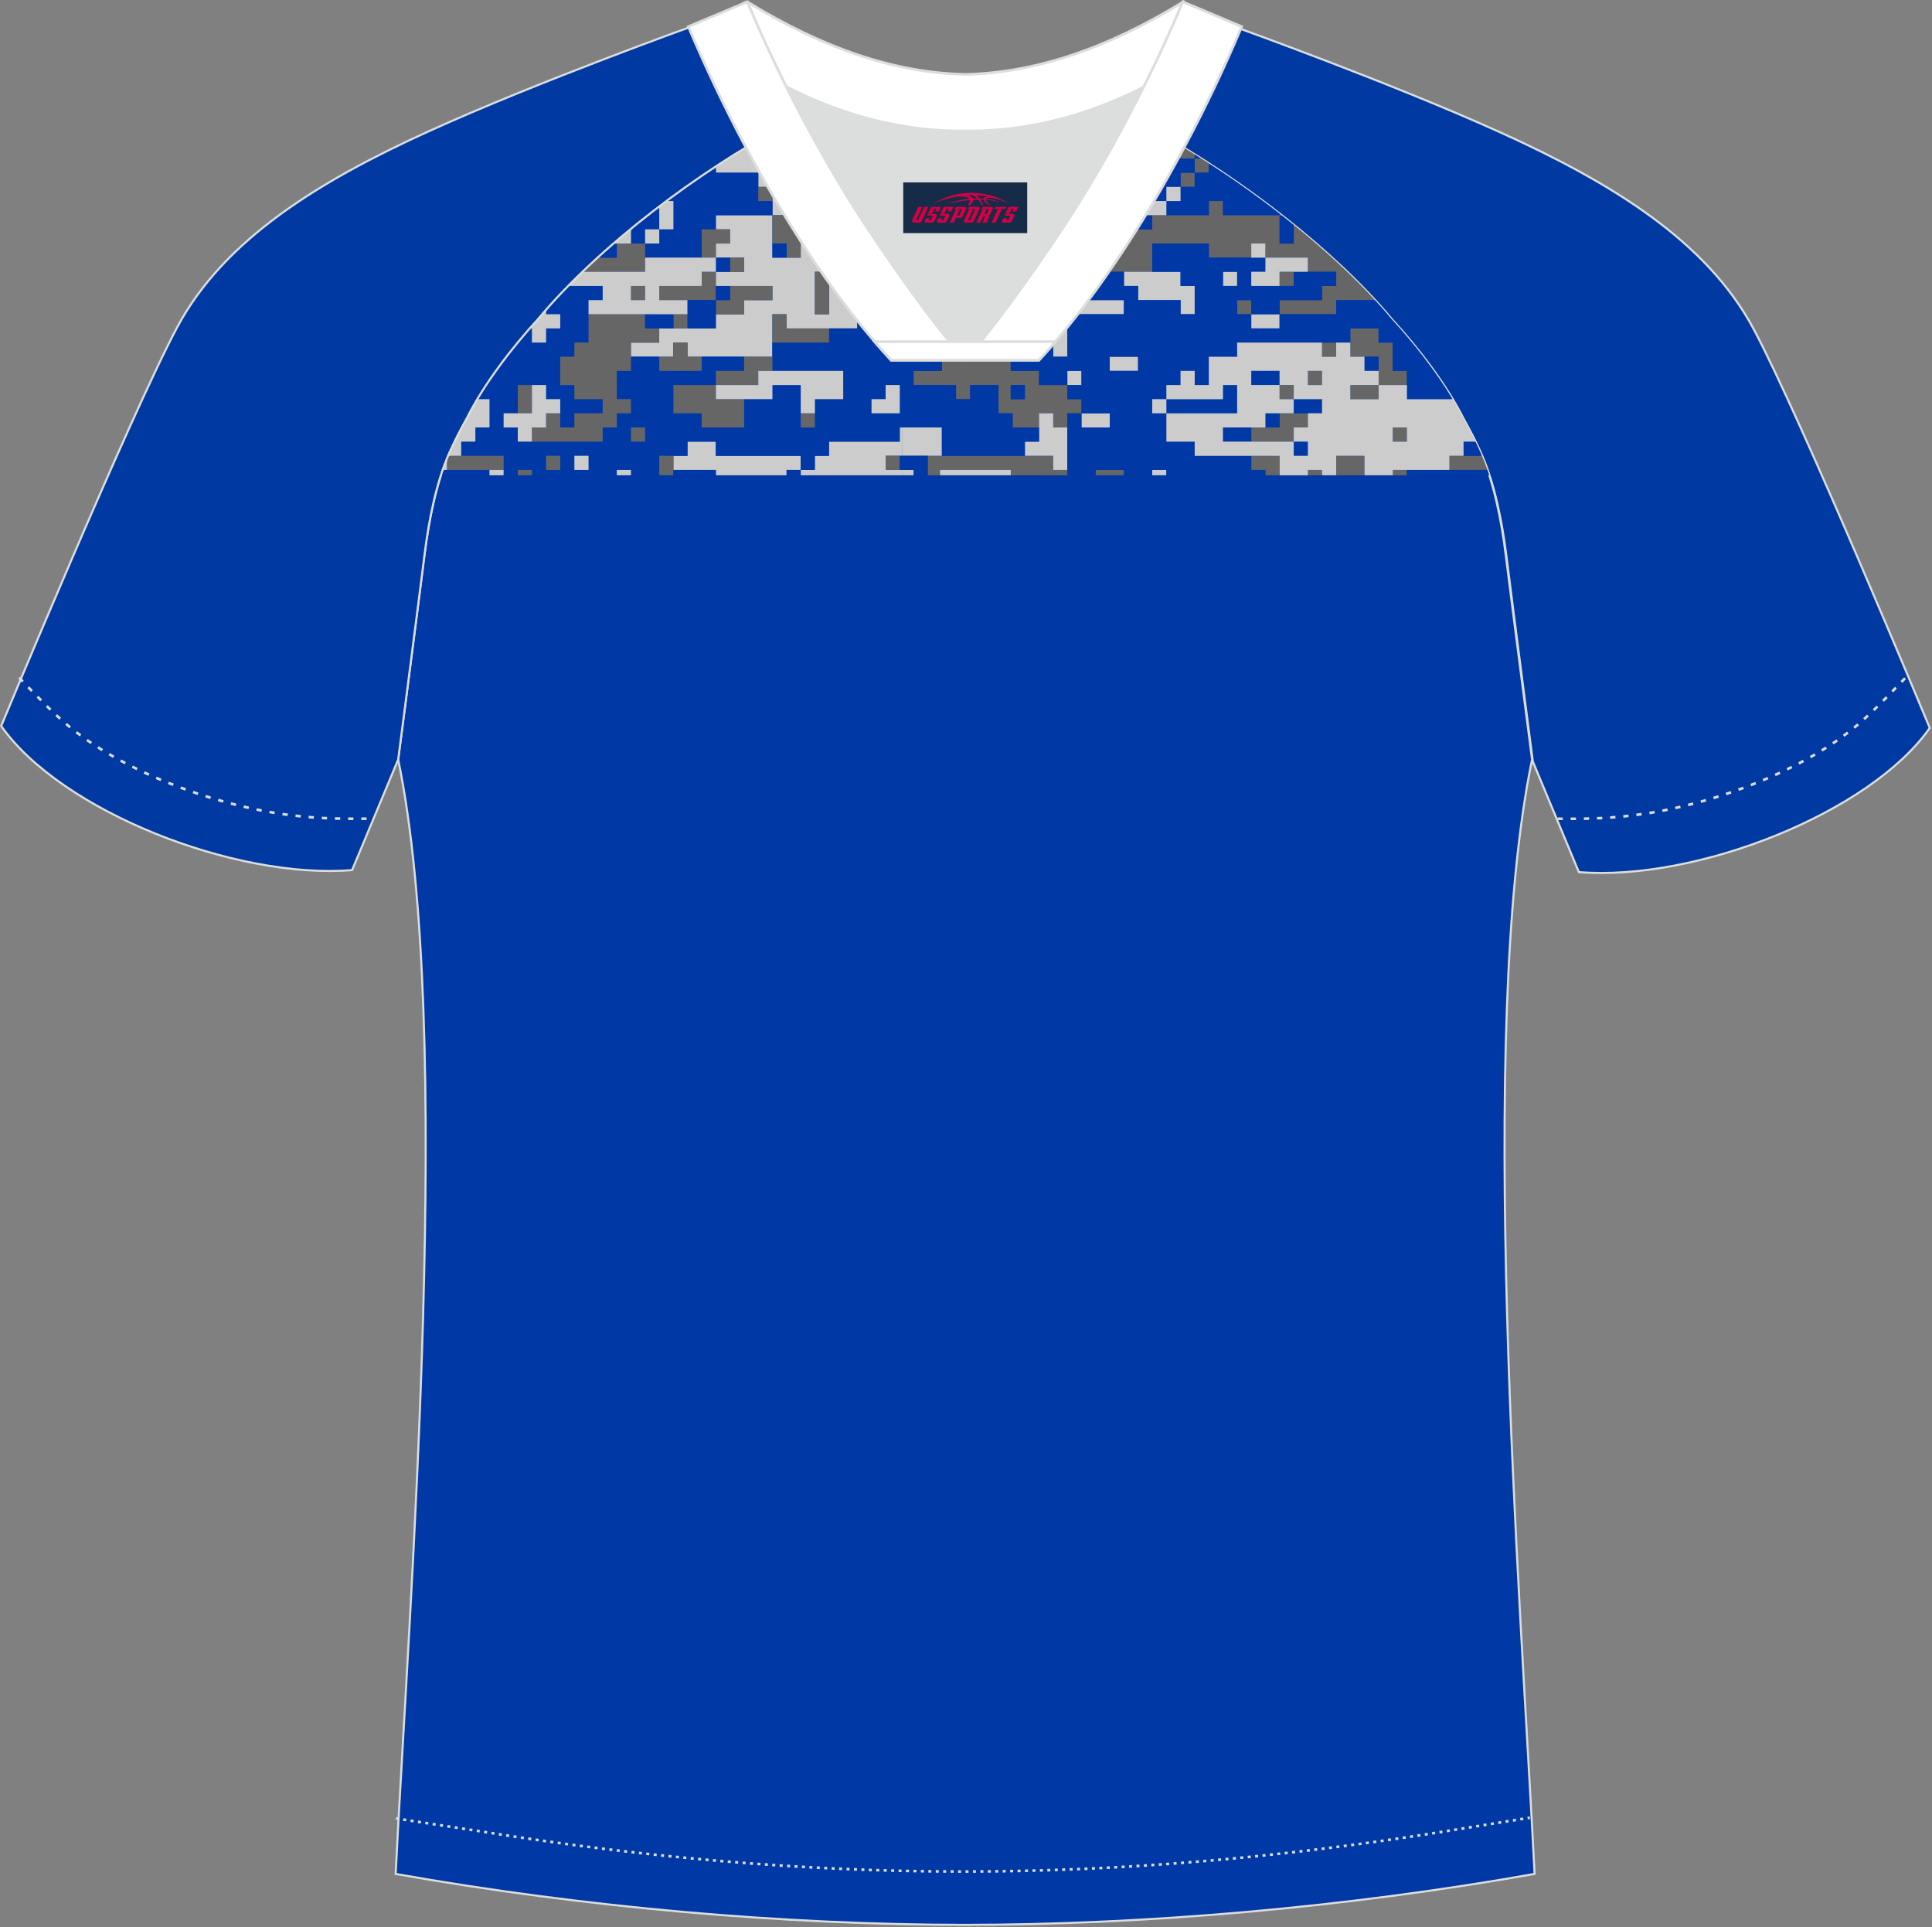 <?xml version="1.0" encoding="utf-8"?>
<!-- Generator: Adobe Illustrator 22.0.0, SVG Export Plug-In . SVG Version: 6.00 Build 0)  -->
<svg xmlns="http://www.w3.org/2000/svg" xmlns:xlink="http://www.w3.org/1999/xlink" version="1.1" id="图层_1" x="0px" y="0px" width="374px" height="373px" viewBox="0 0 374 373" enable-background="new 0 0 374 373" xml:space="preserve">
<rect x="0" y="0" width="374" height="373" fill="#808080" stroke="none"/>
<g>
	<path fill="#0039A1" stroke="#DCDDDD" stroke-width="0.4" stroke-miterlimit="22.926" d="M222.08,24.75   c7.08-5.95,12.46-12.55,16.99-19.55c0,0,30.63,10.99,51.78,20.61c21.15,9.61,39.54,20.88,48.61,37.85   c9.08,16.97,34.11,77.23,34.11,77.23c-11.56,16.47-45.25,29.73-67.93,27.9l-8.91-21.4c0,0-3.8-29.24-5.12-39.81   c-0.85-6.78-2.31-14.06-4.84-19.68c-1.01-2.25-2.15-4.48-3.4-6.7c-3.26-6.52-8.77-13.67-13.7-19.02   C257.8,47.92,238.45,33.49,222.08,24.75z"/>
	<path fill="#0039A6" stroke="#DCDDDD" stroke-width="0.4" stroke-miterlimit="22.926" d="M291.47,107.31   c1.27,10.18,4.85,37.71,5.11,39.69c-10.86,52.55-2.19,162.18,0.49,215.68c-36.81,6.53-75.42,9.83-110.24,9.86   c-34.82-0.03-73.43-3.33-110.24-9.86c2.68-53.5,11.35-163.13,0.49-215.68c0.26-1.98,3.83-29.51,5.1-39.69   c0.85-6.78,2.31-14.06,4.84-19.68c1.01-2.25,2.15-4.48,3.4-6.7c3.26-6.52,8.77-13.67,13.69-19.02   c11.2-13.44,29.03-27.03,44.74-35.86c0.96-0.54-1.02-15.4-0.07-15.91c3.94,3.32,25.19,3.25,30.33,6.12l-2.65,0.68   c6.1,2.82,12.98,4.24,19.71,4.25c6.74-0.02-2.73-1.43,3.36-4.26l5.7-2.51c5.14-2.86,16.2-2.27,20.14-5.59   c0.73,0.39-1.96,16.43-1.22,16.84c15.87,8.82,34.04,22.6,45.4,36.23c4.92,5.36,10.44,12.5,13.7,19.02c1.25,2.22,2.39,4.46,3.4,6.7   C289.16,93.25,290.62,100.53,291.47,107.31z"/>
	<g>
		<path fill="#666666" d="M197.72,19.74h0.68v-2.19C197.05,18.44,197.25,19.17,197.72,19.74z"/>
		<path fill="#666666" d="M198.4,22.47h8.22v-2.74h-2.74h-5.48v0.67c0.32,0.3,0.49,0.51,0,0.64V22.47z"/>
		<path fill="#666666" d="M223.05,44.39h-8.22v2.74h-2.74v2.74h2.74v2.74h2.74h5.48v-5.48h10.96v2.74h8.22v-2.74h2.74v2.74h8.22    v2.74h5.48v2.74h-2.74v2.74h-8.22v2.74h10.96v-2.74h7.52c-4.6-4.98-9.99-9.92-15.74-14.57v3.62h-2.74v-5.49h-10.96v-2.74h-2.74    v2.74h-8.22h-2.74L223.05,44.39L223.05,44.39z M247.7,41.34l0.4,0.31h-0.4V41.34z"/>
		<polygon fill="#666666" points="195.66,27.95 198.4,27.95 198.4,33.43 201.14,33.43 201.14,33.09 201.14,25.21 195.66,25.21   "/>
		<path fill="#666666" d="M264.14,91.98v-3.77h-5.48v3.77H264.14L264.14,91.98z M255.92,91.98v-1.03h-2.74v1.03H255.92z"/>
		<polygon fill="#666666" points="236.74,33.42 236.74,33.43 236.76,33.43   "/>
		<rect x="228.53" y="33.43" fill="#666666" width="2.74" height="2.74"/>
		<path fill="#666666" d="M228.1,27.95h-2.31v2.74h5.48v-0.82C230.21,29.22,229.15,28.58,228.1,27.95z"/>
		<path fill="#666666" d="M232.57,30.69h-1.3v2.74h2.74v-1.82C233.53,31.3,233.05,31,232.57,30.69z"/>
		<rect x="247.7" y="52.6" fill="#666666" width="2.74" height="2.74"/>
		<polygon fill="#666666" points="242.22,58.08 239.49,58.08 239.49,60.82 242.22,60.82 242.22,60.65   "/>
		<polygon fill="#666666" points="195.66,52.6 206.62,52.6 206.62,49.86 201.14,49.86 195.66,49.86   "/>
		<rect x="212.1" y="90.95" fill="#666666" width="5.48" height="1.03"/>
		<polygon fill="#666666" points="272.35,85.47 272.35,82.73 269.61,82.73 269.61,85.47 269.78,85.47   "/>
		<path fill="#666666" d="M185.07,30.69h2.37v-2.74h2.74v-2.74h2.74v-2.74h-5.48v-2.09c-1.01-0.18-2.01-0.4-3.01-0.65h-9.8v5.48    h10.43L185.07,30.69L185.07,30.69z"/>
		<polygon fill="#666666" points="264.14,69.04 266.87,69.04 266.87,71.78 266.87,74.52 272.35,74.52 272.35,71.78 269.61,71.78     269.61,66.3 266.87,66.3 266.87,63.56 261.4,63.56 261.4,66.3 261.4,69.04   "/>
		<polygon fill="#666666" points="255.92,74.34 255.92,71.78 253.18,71.78 253.18,74.52 255.92,74.52   "/>
		<rect x="255.92" y="66.3" fill="#666666" width="2.74" height="2.74"/>
		<polygon fill="#666666" points="247.7,74.52 247.7,77.25 247.87,77.25 250.44,77.25 250.44,74.52   "/>
		<path fill="#666666" d="M176.86,16.83v-1.42c-0.66-0.18-1.41-0.35-2.21-0.51V17h1.95l-0.14-0.06L176.86,16.83L176.86,16.83    L176.86,16.83z"/>
		<polygon fill="#666666" points="250.44,82.73 253.18,82.73 253.18,79.99 250.44,79.99 247.7,79.99 247.7,82.73 244.96,82.73     242.22,82.73 242.22,85.47 250.44,85.47   "/>
		<rect x="269.61" y="90.95" fill="#666666" width="2.74" height="1.03"/>
		<path fill="#666666" d="M176.86,49.86h2.74v2.74h2.74v2.74h5.48v2.74h-5.48v2.74h2.74v5.48h2.74v2.74h-5.48v2.74h-5.48v2.74h8.22    v2.74h2.74v-2.74h5.48V80h2.74v2.74h5.11V80h2.74v2.74h2.74V80h2.74v-2.75h-2.74v-2.74h-5.48v-2.74h-5.48v-5.48h-2.74v2.74h-2.74    v-5.48h8.22v-2.74h-2.74v-2.74h2.74v-2.74h-8.22v-2.74h-2.74v-2.74h-5.48v-2.74h13.69v-5.46h2.74v-2.74h-8.22v-2.74h5.48v-2.74    H184.7v2.74h-5.48v-2.74h-2.74h-1.85v13.69h2.21L176.86,49.86L176.86,49.86L176.86,49.86z M195.66,74.52h2.74v2.74h-2.74V74.52z"/>
		<polygon fill="#666666" points="181.97,91.98 181.97,90.95 195.66,90.95 195.66,91.98 206.62,91.98 206.62,90.95 203.88,90.95     203.88,88.21 198.4,88.21 193.29,88.21 190.18,88.21 182.33,88.21 179.59,88.21 179.59,91.98   "/>
		<rect x="261.4" y="74.52" fill="#666666" width="5.48" height="2.74"/>
		<path fill="#666666" d="M280.57,90.95h7.37c-0.33-0.94-0.68-1.86-1.06-2.74h-3.58h-2.74L280.57,90.95L280.57,90.95z"/>
		<polygon fill="#666666" points="182.33,60.82 176.86,60.82 176.86,55.34 179.59,55.34 179.59,52.6 174.64,52.6 174.64,52.6     174.18,52.6 174.18,55.34 168.71,55.34 168.71,58.08 165.96,58.08 165.96,60.82 171.44,60.82 171.44,63.56 174.69,63.56     174.69,63.56 182.33,63.56   "/>
		<polygon fill="#666666" points="247.7,91.98 247.7,88.21 242.22,88.21 242.22,90.95 244.96,90.95 244.96,91.98   "/>
		<rect x="181.97" y="90.95" fill="#CCCCCC" width="13.7" height="1.03"/>
		<rect x="223.05" y="90.95" fill="#CCCCCC" width="2.74" height="1.03"/>
		<polygon fill="#CCCCCC" points="203.88,82.73 203.88,79.99 201.14,79.99 201.14,82.73 201.14,85.47 198.4,85.47 198.4,88.21     203.88,88.21 203.88,90.95 206.62,90.95 206.62,82.73   "/>
		<polygon fill="#0039A6" points="250.44,88.21 253.18,88.21 253.18,85.47 250.44,85.47 250.44,85.64   "/>
		<polygon fill="#0039A6" points="201.14,85.47 201.14,82.73 196.03,82.73 190.55,82.73 190.55,85.47 193.29,85.47 193.29,88.21     198.4,88.21 198.4,85.47   "/>
		<rect x="236.74" y="82.73" fill="#0039A6" width="5.48" height="2.74"/>
		<rect x="244.96" y="79.99" fill="#0039A6" width="2.74" height="2.74"/>
		<polygon fill="#CCCCCC" points="214.83,82.73 214.83,79.99 214.66,79.99 209.36,79.99 209.36,82.73   "/>
		<polygon fill="#0039A6" points="255.92,79.99 255.92,77.25 250.44,77.25 250.44,79.99 253.18,79.99   "/>
		<rect x="195.66" y="74.52" fill="#0039A6" width="2.74" height="2.74"/>
		<polygon fill="#0039A6" points="247.7,71.78 242.22,71.78 242.22,74.52 247.7,74.52 247.7,74.34   "/>
		<polygon fill="#CCCCCC" points="209.36,71.78 206.62,71.78 206.62,71.95 206.62,74.52 209.36,74.52   "/>
		<rect x="264.14" y="69.04" fill="#0039A6" width="2.74" height="2.74"/>
		<polygon fill="#CCCCCC" points="214.83,71.78 220.31,71.78 220.31,71.61 220.31,69.04 214.83,69.04   "/>
		<polygon fill="#CCCCCC" points="203.88,69.04 206.62,69.04 206.62,60.82 217.57,60.82 217.57,58.08 198.4,58.08 195.66,58.08     195.66,60.82 198.4,60.82 198.4,63.56 203.88,63.56   "/>
		<polygon fill="#CCCCCC" points="242.22,60.99 242.22,63.56 247.7,63.56 247.7,60.82 242.22,60.82   "/>
		<polygon fill="#CCCCCC" points="217.57,55.34 220.31,55.34 220.31,58.08 228.53,58.08 228.53,60.82 231.27,60.82 231.27,55.34     228.53,55.34 228.53,52.6 223.05,52.6 217.57,52.6   "/>
		<polygon fill="#CCCCCC" points="239.49,52.6 236.74,52.6 236.74,55.34 236.92,55.34 239.49,55.34   "/>
		<polygon fill="#0039A6" points="223.05,41.65 209.36,41.65 209.36,44.39 214.83,44.39 223.05,44.39   "/>
		<polygon fill="#0039A6" points="203.88,36.17 195.66,36.17 190.18,36.17 190.18,38.91 198.4,38.91 203.88,38.91   "/>
		<path fill="#0039A6" d="M214.83,11.94v2.32h-9.3c-0.1,0.05-0.21,0.11-0.31,0.16l-4.08,1.8v0.77h2.74v2.74h2.74v2.74h10.96v-2.74    h5.48v5.48h-13.69v2.74h13.69v2.74H212.1v2.74h10.96v2.74h-8.22v2.74h10.96v-2.74h2.74v-2.74h2.74v-2.74h-5.48v-2.74h2.31    c-1.33-0.79-2.65-1.55-3.96-2.28c-0.74-0.41,1.95-16.45,1.22-16.84C223.24,10.62,219.05,11.27,214.83,11.94L214.83,11.94z     M231.27,29.88c0.43,0.27,0.87,0.54,1.3,0.82h-1.3V29.88L231.27,29.88z M234.01,31.61c0.91,0.59,1.83,1.19,2.74,1.8v0.01h0.02    c3.68,2.47,7.36,5.13,10.94,7.91v0.31h-10.96V38.9h-2.74v2.74h-8.22V38.9h2.74v-2.74h2.74v-2.74h2.74L234.01,31.61L234.01,31.61z"/>
		<path fill="#0039A6" d="M248.1,41.65h-0.4v5.48h2.74v-3.62C249.67,42.88,248.88,42.26,248.1,41.65z"/>
		<polygon fill="#0039A6" points="239.49,74.52 236.74,74.52 236.74,77.25 225.79,77.25 225.79,79.99 239.49,79.99   "/>
		<path fill="#0039A6" d="M266.18,58.08c1.17,1.27,2.3,2.55,3.36,3.83c4.01,4.36,8.41,9.92,11.67,15.35h-8.86v-2.74v-2.74h-2.74    V66.3h-2.74v-2.74h-5.48v2.74h-2.74h-2.74h-16.43v2.74H234v5.48h-2.74v-2.74h-2.74v2.74h-2.74v2.74h-2.74V80h2.74v5.48h5.48v2.74    h10.96v2.73h2.74v1.03h-19.17v-1.03h-2.74v1.03h-5.48v-1.03h-5.48v1.03h-5.48v-1.03v-8.22v-2.74h2.74v2.74h5.48v-2.74h-0.17h-5.31    v-2.74h-2.74v-2.74h2.74v-2.74h-2.74v0.18v2.57h-5.48v-2.74h-5.48V66.3h-2.74v2.74h-2.74v-5.48h8.22h5.48v5.48h2.74v-8.22h10.96    v-2.74H198.4v-2.74h-8.22V52.6h5.48h10.96v-2.74h-5.48v-2.74h10.96v2.74h2.74v2.74h2.74v2.74h2.74v2.74h8.22v2.74h2.74v-5.48    h-2.74V52.6h-5.48v-5.48H234v2.74h8.22h2.74v2.74h-2.74v2.74h5.48h2.74V52.6h2.74h5.48v2.74h-2.74v2.74h-8.22v2.74h-5.48v-0.17    v-2.57h-2.74v2.74h2.74v0.17v2.57h5.48v-2.74h10.96v-2.74L266.18,58.08L266.18,58.08L266.18,58.08z M285.62,85.47    c0.35,0.72,0.69,1.44,1.01,2.16c0.09,0.19,0.17,0.38,0.25,0.58h-3.58v-2.74L285.62,85.47L285.62,85.47z M287.94,90.95h-7.37h-8.22    v1.03h15.94C288.17,91.63,288.06,91.29,287.94,90.95L287.94,90.95z M220.31,71.61v-2.57h-5.48v2.74h5.48V71.61L220.31,71.61z     M236.92,55.34h2.57V52.6h-2.74v2.74H236.92z"/>
		<rect x="187.44" y="49.86" fill="#0039A6" width="2.74" height="2.74"/>
		<polygon fill="#CCCCCC" points="244.96,49.86 244.96,52.6 242.22,52.6 242.22,55.34 247.7,55.34 247.7,52.6 250.44,52.6     253.18,52.6 253.18,49.86   "/>
		<rect x="242.22" y="47.13" fill="#CCCCCC" width="2.74" height="2.74"/>
		<path fill="#CCCCCC" d="M253.18,91.98v-1.03h2.74v1.03h2.74v-3.77h5.48v3.77h5.48v-1.03h2.74h8.22v-2.74h2.74v-2.74h2.31    c-0.74-1.52-1.54-3.04-2.38-4.54c-0.6-1.21-1.29-2.44-2.03-3.67h-8.86v-2.74h-5.48v2.74h-5.48v-2.74h5.48v-2.74h-2.74v-2.74h-2.74    V66.3h-2.74v2.74h-2.74V66.3h-16.43v2.74h-5.48v5.48h-2.74v-2.74h-2.74v2.74h-2.74v2.74h10.96v-2.74h2.74V80h-13.7v5.48h5.48v2.74    h10.96h5.48v3.77h5.47V91.98z M269.61,82.73h2.74v2.74h-2.57h-0.17L269.61,82.73L269.61,82.73z M253.18,71.78h2.74v2.57v0.17    h-2.74V71.78L253.18,71.78z M242.22,85.47h-5.48v-2.74h5.48h2.74v-2.74h2.74h2.74v-2.74h-2.57h-0.17v-2.74h-5.48v-2.74h5.48v2.57    v0.17h2.74v2.74h5.48v2.74h-2.74v2.74h-2.74v2.74h2.74v2.74h-2.74v-2.57v-0.17H242.22L242.22,85.47z"/>
		<rect x="223.05" y="77.25" fill="#CCCCCC" width="2.74" height="2.74"/>
		<path fill="#CCCCCC" d="M198.4,17.55v2.19h5.48V17h-2.74v-0.77l-1.61,0.71C199.07,17.15,198.7,17.35,198.4,17.55L198.4,17.55z     M205.53,14.26h9.3v-2.32C211.38,12.49,207.9,13.05,205.53,14.26z"/>
		<path fill="#CCCCCC" d="M195.66,49.86h5.48v-2.74h10.96h2.74v-2.74h-5.48v-2.73h13.69h2.74v-2.74h-10.96v-2.74h8.22v-2.74H212.1    v-2.74h10.96v-2.74h-13.69v-2.74h13.7v-5.48h-5.48v2.74h-10.96h-8.22v-1.42c-0.35,0.09-1.03,0.14-2.24,0.14    c-2.9-0.01-5.83-0.27-8.72-0.8v2.09h5.48v2.74h-2.74v2.73h-2.74v2.74h-2.37l0,0v-5.48h-10.43l0,0h-3.2v-2.74h2.74v-2.74h-2.74    h-8.22v-2.74h-2.74h-5.48v-2.74h-5.48v2.74h-0.79c0.06,0.91,0.12,1.84,0.18,2.74h3.35v2.74h2.74v-2.74h2.74v2.74h2.74v2.74h-10.96    v-2.74h-0.46c0.08,1.96,0.06,3.41-0.23,3.57c-3.35,1.89-6.81,3.99-10.27,6.27v1.12h8.22v2.74h2.74v2.74v2.74h5.48v-2.74h5.48    v-2.74h-2.74v-5.48h2.74h13.7v2.74h0.51l0,0h1.79h2.74v2.74h5.48v-2.74h10.96v2.74h8.22v2.74h-5.48v2.74h-2.74v5.48h-13.7v2.74    h5.48h2.74v2.74h5.48L195.66,49.86L195.66,49.86z M198.4,20.4c-0.2-0.19-0.47-0.41-0.68-0.67h0.68V20.4L198.4,20.4z M152.27,30.52    v0.17h-2.74v-2.74h2.74V30.52L152.27,30.52z M168.71,27.95h-5.31h-0.17v-2.74h5.48V27.95L168.71,27.95z M179.59,30.69v2.74l0,0    V30.69L179.59,30.69L179.59,30.69z M201.14,33.09v0.34h-2.74v-5.48h-2.74v-2.74h5.48L201.14,33.09L201.14,33.09z"/>
		<rect x="225.79" y="36.17" fill="#CCCCCC" width="2.74" height="2.74"/>
		<path fill="#CCCCCC" d="M174.69,91.98v-1.03h-0.51h-2.74v-2.74h2.74h0.51v-5.48h-0.51v2.74h-13.7v2.74h-2.74v2.74H155v1.03H174.69    L174.69,91.98z M152.27,91.98h-13.7v-1.03h-8.22v-2.74h2.74v-2.74h5.48v2.74H155v2.74h-2.74L152.27,91.98L152.27,91.98z"/>
		<polygon fill="#CCCCCC" points="182.33,88.21 182.33,82.73 174.64,82.73 174.64,88.21 179.59,88.21   "/>
		<rect x="174.64" y="90.95" fill="#CCCCCC" width="2.21" height="1.03"/>
		<polygon fill="#0039A6" points="179.59,91.98 179.59,88.21 174.64,88.21 174.64,90.95 176.86,90.95 176.86,91.98   "/>
		<polygon fill="#CCCCCC" points="187.81,58.08 187.81,55.34 182.33,55.34 182.33,52.6 179.59,52.6 179.59,55.34 176.86,55.34     176.86,60.82 182.33,60.82 182.33,58.08   "/>
		<path fill="#CCCCCC" d="M179.59,49.86h-2.74v-2.74h-2.21l0,0h-5.94v-2.74h-5.48v2.74h-2.74v-2.74h-2.74v2.74H155v2.74h-2.74h-2.74    v-2.74v-5.47h-10.96v2.74h2.74v2.74h-2.74v2.74h2.74h2.74v2.74h-2.74h-2.74v2.74h2.74h8.22v2.74h-5.48v2.74h-5.48v2.74h-5.48    h-2.74h-2.74v2.74h-5.48v2.74h5.48h2.74v-2.74h2.74v2.74h2.74h8.22h5.48v-2.74v-5.48h2.74v2.74h8.22h5.48v-2.74v-2.74h2.74v-2.74    h5.48v-2.74h0.51l0,0h4.9L179.59,49.86L179.59,49.86z M160.49,60.82h-2.74V52.6h2.74V60.82z"/>
		<path fill="#0039A6" d="M122.13,44.39h0.01v2.74h2.74v-2.74h2.74v-4.34C125.76,41.46,123.93,42.91,122.13,44.39L122.13,44.39z     M129.14,38.91c3.11-2.32,6.28-4.53,9.44-6.6v1.12h8.22v2.74v2.74h2.74v2.74h-10.96v2.74h-2.74v5.48h-10.96v-2.74h2.74v-2.74h2.74    v-5.48L129.14,38.91L129.14,38.91z M149.07,22.48h0.46v2.74h10.96v-2.74h-2.74v-2.74h-2.74v2.74h-2.74v-2.74h-3.35    C148.99,20.7,149.04,21.64,149.07,22.48L149.07,22.48z M148.58,14.26c-0.11-2.24-0.12-3.96,0.19-4.12    c3.13,2.63,17.19,3.14,25.41,4.67V17h0.46l0,0h1.95c2.51,1.15,5.14,2.06,7.85,2.74h-9.74l0,0h-0.51h-2.74V17h-2.74v-2.74h-8.22V17    h-5.48v-2.74h-5.48L148.58,14.26L148.58,14.26z M176.86,15.41v1.42l0,0l2.24-0.57C178.53,15.94,177.77,15.66,176.86,15.41z"/>
		<path fill="#0039A6" d="M182.33,88.21h7.85h3.1v-2.74h-2.74v-2.74h5.48v-2.74h-2.74v-5.48h-5.48v2.74h-2.74v-2.74h-8.22v-2.74    h5.48v-2.74h5.48v-2.74h-2.74v-5.48h-2.74v2.74h-7.69l0,0h-3.2v-2.74h-5.48v2.74h-5.48v2.74h-10.96v2.74v2.74h13.7v5.48h-5.48    v2.74v2.74h-2.74v-2.74v-5.48h-5.48v2.74h-5.48v5.48h-8.22v-2.74h-5.48v-5.48h8.22v-2.74h5.48v-2.74h-8.22v2.74h-8.22v-2.74h-5.48    v2.74h-2.74v5.48h2.74v2.74h-2.74v2.74h-2.74v2.74h-13.69h-2.74v-2.74h-2.74v-2.74h2.74v-5.48h2.74h2.74v2.74h2.74v2.74v2.74h2.74    v-2.74h5.48v-2.74h-5.48v-2.74h-2.74v-5.48h2.74v-2.74h2.74v-5.48v-2.74h2.74v-2.74h-6.59c-1.53,1.56-2.99,3.12-4.37,4.69v0.79    h2.74v2.74h-2.74v2.74h-2.74v-2.74h-0.35c-3.58,4.07-7.32,8.93-10.18,13.69h2.32v5.48h-2.74v2.74h-2.74v2.74h8.22v2.75v1.03h2.74    v-1.03h2.74v1.03h16.43v-1.03h2.74v1.03h5.48v-3.77h2.74h2.74v-2.74h5.48v2.74h16.43v2.74h2.74v-2.74h2.74v-2.74h13.7v-2.74h0.51    l0,0h7.64L182.33,88.21L182.33,88.21z M85.36,91.98c0.11-0.35,0.23-0.69,0.35-1.03h0.83h8.22v1.03H85.36L85.36,91.98z     M111.19,88.21h2.74v2.57v0.17h-2.74V88.21L111.19,88.21z M105.71,90.95v-2.74h2.74v2.57v0.17H105.71L105.71,90.95z M124.88,85.3    v0.17h-2.74v-2.74h2.74V85.3L124.88,85.3z M174.18,74.52V80h-5.48v-2.75h2.74v-2.74L174.18,74.52L174.18,74.52z"/>
		<rect x="146.79" y="36.17" fill="#666666" width="2.74" height="2.74"/>
		<polygon fill="#666666" points="138.58,47.13 141.32,47.13 141.32,44.39 138.58,44.39 135.84,44.39 135.84,49.87 138.58,49.87       "/>
		<path fill="#666666" d="M149.53,17v-2.74h-0.95c0.04,0.85,0.1,1.79,0.16,2.74H149.53z"/>
		<polygon fill="#666666" points="163.23,19.74 171.44,19.74 171.44,17 168.71,17 168.71,14.26 160.49,14.26 160.49,17 163.23,17       "/>
		<path fill="#666666" d="M119.4,49.87h-3.62c-1,0.91-1.98,1.82-2.93,2.74h12.03v-2.74v-2.74h-2.74h-2.74V49.87z"/>
		<polygon fill="#666666" points="122.14,58.08 124.88,58.08 124.88,57.91 124.88,55.34 122.14,55.34   "/>
		<polygon fill="#666666" points="138.58,58.08 138.58,60.82 144.05,60.82 144.05,58.08 149.53,58.08 149.53,55.34 141.32,55.34     141.32,58.08   "/>
		<polygon fill="#666666" points="138.58,71.78 138.58,74.52 146.79,74.52 146.79,71.78 149.53,71.78 149.53,69.04 144.05,69.04     144.05,71.78   "/>
		<polygon fill="#666666" points="135.84,55.34 127.62,55.34 127.62,58.08 133.1,58.08 138.58,58.08 138.58,55.34 138.58,52.6     135.84,52.6   "/>
		<polygon fill="#666666" points="138.58,74.52 130.36,74.52 130.36,79.99 135.84,79.99 135.84,82.73 144.05,82.73 144.05,77.25     138.58,77.25   "/>
		<polygon fill="#666666" points="160.49,63.56 152.27,63.56 152.27,60.82 149.53,60.82 149.53,66.3 160.49,66.3   "/>
		<polygon fill="#666666" points="135.84,71.78 135.84,69.04 133.1,69.04 133.1,66.3 130.36,66.3 130.36,69.04 127.62,69.04     127.62,71.78   "/>
		<rect x="130.36" y="60.82" fill="#666666" width="2.74" height="2.74"/>
		<rect x="141.32" y="49.87" fill="#666666" width="2.74" height="2.74"/>
		<polygon fill="#666666" points="124.88,60.82 113.93,60.82 113.93,66.3 111.19,66.3 111.19,69.04 108.45,69.04 108.45,74.52     111.19,74.52 111.19,77.25 116.67,77.25 116.67,79.99 111.19,79.99 111.19,82.73 108.45,82.73 108.45,79.99 105.71,79.99     105.71,82.73 102.97,82.73 102.97,85.47 116.67,85.47 116.67,82.73 119.4,82.73 119.4,79.99 122.14,79.99 122.14,77.25     119.4,77.25 119.4,71.78 122.14,71.78 122.14,69.04 122.14,66.3 127.62,66.3 127.62,63.56 124.88,63.56   "/>
		<rect x="100.23" y="74.52" fill="#666666" width="2.74" height="5.48"/>
		<rect x="155.01" y="79.99" fill="#666666" width="2.74" height="2.74"/>
		<polygon fill="#666666" points="174.18,14.81 174.18,17 174.69,17 174.69,14.9   "/>
		<rect x="100.23" y="90.95" fill="#666666" width="2.74" height="1.03"/>
		<polygon fill="#666666" points="174.18,22.48 171.44,22.48 171.44,25.21 174.69,25.21 174.69,19.74 174.18,19.74   "/>
		<rect x="171.44" y="88.21" fill="#666666" width="2.74" height="2.74"/>
		<polygon fill="#666666" points="174.18,30.69 160.49,30.69 160.49,33.43 165.96,33.43 165.96,36.17 160.49,36.17 160.49,38.91     155.01,38.91 155.01,41.65 149.53,41.65 149.53,47.13 152.27,47.13 152.27,49.87 155.01,49.87 155.01,47.13 157.75,47.13     157.75,44.39 160.49,44.39 160.49,47.13 163.23,47.13 163.23,44.39 168.71,44.39 168.71,47.13 174.69,47.13 174.69,33.43     174.18,33.43   "/>
		<rect x="157.75" y="52.6" fill="#666666" width="2.74" height="8.22"/>
		<polygon fill="#666666" points="149.53,30.69 152.27,30.69 152.27,30.52 152.27,27.95 149.53,27.95   "/>
		<polygon fill="#666666" points="163.23,27.95 163.4,27.95 168.71,27.95 168.71,25.21 163.23,25.21   "/>
		<polygon fill="#666666" points="130.36,88.21 127.62,88.21 127.62,91.98 130.36,91.98 130.36,90.95   "/>
		<polygon fill="#666666" points="122.14,85.47 124.88,85.47 124.88,85.3 124.88,82.73 122.14,82.73   "/>
		<polygon fill="#666666" points="108.45,90.78 108.45,88.21 105.71,88.21 105.71,90.95 108.45,90.95   "/>
		<path fill="#666666" d="M86.54,90.95h8.22h2.74v-2.74h-8.22h-2.52c-0.07,0.18-0.15,0.35-0.22,0.53V90.95L86.54,90.95z"/>
		<rect x="174.18" y="88.21" fill="#0039A6" width="0.51" height="2.74"/>
		<rect x="94.75" y="90.95" fill="#CCCCCC" width="2.74" height="1.03"/>
		<polygon fill="#CCCCCC" points="113.93,90.78 113.93,88.21 111.19,88.21 111.19,90.95 113.93,90.95   "/>
		<polygon fill="#CCCCCC" points="105.71,82.73 105.71,79.99 108.45,79.99 108.45,77.25 105.71,77.25 105.71,74.52 102.97,74.52     102.97,79.99 100.23,79.99 97.49,79.99 97.49,82.73 100.23,82.73 100.23,85.47 102.97,85.47 102.97,82.73   "/>
		<polygon fill="#CCCCCC" points="171.44,77.25 168.71,77.25 168.71,79.99 174.18,79.99 174.18,74.52 171.44,74.52   "/>
		<polygon fill="#CCCCCC" points="146.79,74.52 138.58,74.52 138.58,77.25 144.05,77.25 149.53,77.25 149.53,74.52 155.01,74.52     155.01,79.99 157.75,79.99 157.75,77.25 163.23,77.25 163.23,71.78 149.53,71.78 146.79,71.78   "/>
		<polygon fill="#0039A6" points="124.88,60.82 124.88,63.56 127.62,63.56 130.36,63.56 130.36,60.82   "/>
		<rect x="138.58" y="49.87" fill="#0039A6" width="2.74" height="2.74"/>
		<rect x="149.53" y="47.13" fill="#0039A6" width="2.74" height="2.74"/>
		<path fill="#0039A6" d="M119.4,47.13h-0.53c-1.05,0.9-2.08,1.82-3.09,2.74h3.62C119.4,49.87,119.4,47.13,119.4,47.13z"/>
		<path fill="#CCCCCC" d="M118.88,47.13h0.53h2.74v-2.74h-0.01C121.03,45.29,119.95,46.2,118.88,47.13z"/>
		<polygon fill="#0039A6" points="165.96,33.43 160.49,33.43 160.49,30.69 157.75,30.69 157.75,36.17 160.49,36.17 165.96,36.17       "/>
		<path fill="#CCCCCC" d="M110.08,55.34h6.59v2.74h-2.74v2.74h10.95h5.48h2.74v-2.74h-5.48v-2.74h8.22V52.6h2.74v-2.74h-2.74h-10.96    v2.74h-12.03C111.9,53.51,110.98,54.43,110.08,55.34L110.08,55.34z M124.88,57.91v0.17h-2.74v-2.74h2.74V57.91z"/>
		<rect x="152.27" y="90.95" fill="#0039A6" width="2.74" height="1.03"/>
		<rect x="130.36" y="90.95" fill="#0039A6" width="8.22" height="1.03"/>
		<path fill="#CCCCCC" d="M102.62,63.56h0.35v2.74h2.74v-2.74h2.74v-2.74h-2.74v-0.79c-0.55,0.63-1.08,1.25-1.6,1.88    C103.61,62.44,103.12,62.99,102.62,63.56z"/>
		<rect x="119.4" y="90.95" fill="#CCCCCC" width="2.74" height="1.03"/>
		<path fill="#CCCCCC" d="M85.7,90.95h0.83v-2.21C86.24,89.46,85.96,90.19,85.7,90.95L85.7,90.95z M86.76,88.21h2.52v-2.74h2.74    v-2.74h2.74v-5.48h-2.32c-0.74,1.24-1.42,2.47-2.03,3.67c-1.25,2.22-2.39,4.46-3.4,6.7C86.93,87.82,86.84,88.02,86.76,88.21z"/>
		<polygon fill="#0039A6" points="133.1,58.08 133.1,60.82 133.1,63.56 138.58,63.56 138.58,60.82 138.58,58.08   "/>
		<rect x="138.58" y="55.34" fill="#0039A6" width="2.74" height="2.74"/>
		<path fill="#CCCCCC" d="M130.36,38.91h-1.22c-0.51,0.38-1.01,0.76-1.52,1.14v4.33h2.74V38.91L130.36,38.91z"/>
		<rect x="124.88" y="44.39" fill="#CCCCCC" width="2.74" height="2.74"/>
	</g>
	<path fill="#0039A1" stroke="#DCDDDD" stroke-width="0.4" stroke-miterlimit="22.926" d="M151.72,24.36   c-7.08-5.95-12.46-12.55-16.99-19.54c0,0-30.63,10.99-51.78,20.61C61.8,35.04,43.41,46.31,34.33,63.28s-34.1,77.23-34.1,77.23   c11.56,16.47,45.25,29.73,67.93,27.89l8.92-21.4c0,0,3.8-29.24,5.12-39.81c0.85-6.78,2.31-14.06,4.84-19.68   c1.01-2.25,2.15-4.48,3.4-6.7c3.26-6.52,8.77-13.67,13.69-19.02C116.01,47.53,135.36,33.1,151.72,24.36z"/>
	<path fill="none" stroke="#DCDDDD" stroke-width="0.507" stroke-miterlimit="22.926" stroke-dasharray="1.02,1.53" d="   M3.71,131.17c2.93,3.02,6.09,6.41,9.27,9.1c10.32,8.74,27.36,15.21,41.6,17.27c5.61,0.81,10.34,0.99,16.71,0.91"/>
	<path fill="none" stroke="#DCDDDD" stroke-width="0.507" stroke-miterlimit="22.926" stroke-dasharray="0.576,0.864" d="   M76.64,351.94c1.31,0.21,15.14,2.3,16.45,2.51c30.89,4.95,61.94,7.77,93.3,7.77c30.85,0,61.41-2.73,91.81-7.53   c1.81-0.28,16.13-2.59,17.94-2.89"/>
	<path fill="none" stroke="#DCDDDD" stroke-width="0.507" stroke-miterlimit="22.926" stroke-dasharray="1.02,1.53" d="   M368.79,131.26c-2.9,3-6.04,6.35-9.19,9.02c-10.32,8.74-27.36,15.21-41.6,17.27c-5.61,0.81-10.34,0.99-16.71,0.91"/>
	<path fill="#FFFFFF" stroke="#DCDDDD" stroke-width="0.507" stroke-miterlimit="22.926" d="M145.36,12.92   c13.69,8.44,27.53,12.57,41.51,12.42c13.98,0.15,27.82-3.98,41.51-12.42c1.75-6.97,0.68-12.56,0.68-12.56   c-14.63,8.96-28.42,13.72-42.19,14.04c-13.77-0.31-27.57-5.07-42.2-14.04C144.67,0.36,143.61,5.95,145.36,12.92z"/>
	<path fill="#DCDDDD" d="M218.04,18.46c-10.31,4.7-20.7,6.99-31.17,6.88c-10.47,0.11-20.86-2.17-31.17-6.88   c-1.16-0.53-2.32-1.09-3.48-1.68c4.1,8.24,8.69,16.46,13.6,24.17c4.88,7.67,14.79,21.97,21.04,28.72l-0.04,0.06   c6.25-6.75,16.15-21.05,21.04-28.72c4.91-7.71,9.5-15.93,13.6-24.17l0.02-0.04C220.34,17.39,219.19,17.94,218.04,18.46z"/>
	<path fill="#FFFFFF" stroke="#DCDDDD" stroke-width="0.507" stroke-miterlimit="22.926" d="M152.04,16.43   c-2.68-5.4-5.15-10.81-7.37-16.08l-11.41,4.8c3.2,7.6,6.93,15.5,11.06,23.25c8.22,15.44,17.99,30.33,28.21,41.32h14.28l0.04-0.06   c-6.25-6.75-16.15-21.05-21.04-28.72c-4.91-7.71-9.5-15.93-13.6-24.17C152.16,16.66,152.1,16.55,152.04,16.43z"/>
	<path fill="#FFFFFF" stroke="#DCDDDD" stroke-width="0.507" stroke-miterlimit="22.926" d="M221.6,16.43   c2.68-5.4,5.16-10.81,7.37-16.08l11.4,4.8c-3.2,7.6-6.93,15.5-11.06,23.25c-8.22,15.44-18,30.33-28.21,41.32h-14.28l-0.04-0.06   c6.25-6.75,16.16-21.05,21.04-28.72c4.91-7.71,9.5-15.93,13.6-24.17C221.49,16.66,221.54,16.55,221.6,16.43z"/>
	<path fill="#FFFFFF" stroke="#DCDDDD" stroke-width="0.507" stroke-miterlimit="22.926" d="M186.82,69.73h14.28   c1.08-1.16,2.15-2.36,3.21-3.6h-14.39h-0.09h-6.05h-14.47c1.06,1.24,2.14,2.44,3.21,3.6H186.82z"/>
	
</g>
<g id="tag_logo">
	<rect y="35.3" fill="#162B48" width="24" height="9.818" x="174.85"/>
	<g>
		<path fill="#D30044" d="M190.81,38.49l0.005-0.011c0.131-0.311,1.085-0.262,2.351,0.071c0.715,0.24,1.44,0.54,2.193,0.9    c-0.218-0.147-0.447-0.289-0.682-0.42l0.011,0.005l-0.011-0.005c-1.478-0.845-3.218-1.418-5.1-1.62    c-1.282-0.115-1.658-0.082-2.411-0.055c-2.449,0.142-4.68,0.905-6.458,2.095c1.26-0.638,2.722-1.075,4.195-1.336    c1.467-0.18,2.476-0.033,2.771,0.344c-1.691,0.175-3.469,0.633-4.555,1.075c1.156-0.338,2.967-0.665,4.647-0.813    c0.016,0.251-0.115,0.567-0.415,0.96h0.475c0.376-0.382,0.584-0.725,0.595-1.004c0.333-0.022,0.66-0.033,0.971-0.033    C189.64,38.93,189.85,39.28,190.05,39.67h0.262c-0.125-0.344-0.295-0.687-0.518-1.036c0.207,0,0.393,0.005,0.567,0.011    c0.104,0.267,0.496,0.66,1.058,1.025h0.245c-0.442-0.365-0.753-0.753-0.835-1.004c1.047,0.065,1.696,0.224,2.885,0.513    C192.63,38.75,191.89,38.58,190.81,38.49z M188.37,38.4c-0.164-0.295-0.655-0.485-1.402-0.551    c0.464-0.033,0.922-0.055,1.364-0.055c0.311,0.147,0.589,0.344,0.84,0.589C188.91,38.38,188.64,38.39,188.37,38.4z M190.35,38.45c-0.224-0.016-0.458-0.027-0.715-0.044c-0.147-0.202-0.311-0.398-0.502-0.6c0.082,0,0.164,0.005,0.24,0.011    c0.72,0.033,1.429,0.125,2.138,0.273C190.84,38.05,190.46,38.21,190.35,38.45z"/>
		<path fill="#D30044" d="M177.77,40.03L176.6,42.58C176.42,42.95,176.69,43.09,177.17,43.09l0.873,0.005    c0.115,0,0.251-0.049,0.327-0.175l1.342-2.891H178.93L177.71,42.66H177.54c-0.147,0-0.185-0.033-0.147-0.125l1.156-2.504H177.77L177.77,40.03z M179.63,41.38h1.271c0.36,0,0.584,0.125,0.442,0.425L180.87,42.84C180.77,43.06,180.5,43.09,180.27,43.09H179.35c-0.267,0-0.442-0.136-0.349-0.333l0.235-0.513h0.742L179.8,42.62C179.78,42.67,179.82,42.68,179.88,42.68h0.18    c0.082,0,0.125-0.016,0.147-0.071l0.376-0.813c0.011-0.022,0.011-0.044-0.055-0.044H179.46L179.63,41.38L179.63,41.38z M180.45,41.31h-0.78l0.475-1.025c0.098-0.218,0.338-0.256,0.578-0.256H182.17L181.78,40.87L181,40.99l0.262-0.562H180.97c-0.082,0-0.12,0.016-0.147,0.071L180.45,41.31L180.45,41.31z M182.04,41.38L181.87,41.75h1.069c0.06,0,0.06,0.016,0.049,0.044    L182.61,42.61C182.59,42.66,182.55,42.68,182.47,42.68H182.29c-0.055,0-0.104-0.011-0.082-0.06l0.175-0.376H181.64L181.41,42.76C181.31,42.95,181.49,43.09,181.76,43.09h0.916c0.24,0,0.502-0.033,0.605-0.251l0.475-1.031c0.142-0.3-0.082-0.425-0.442-0.425H182.04L182.04,41.38z M182.85,41.31l0.371-0.818c0.022-0.055,0.06-0.071,0.147-0.071h0.295L183.4,40.98l0.791-0.115l0.387-0.845H183.13c-0.24,0-0.48,0.038-0.578,0.256L182.08,41.31L182.85,41.31L182.85,41.31z M185.25,41.77h0.278c0.087,0,0.153-0.022,0.202-0.115    l0.496-1.075c0.033-0.076-0.011-0.12-0.125-0.12H184.7l0.431-0.431h1.522c0.355,0,0.485,0.153,0.393,0.355l-0.676,1.445    c-0.06,0.125-0.175,0.333-0.644,0.327l-0.649-0.005L184.64,43.09H183.86l1.178-2.558h0.785L185.25,41.77L185.25,41.77z     M187.84,42.58c-0.022,0.049-0.06,0.076-0.142,0.076h-0.191c-0.082,0-0.109-0.027-0.082-0.076l0.944-2.051h-0.785l-0.987,2.138    c-0.125,0.273,0.115,0.415,0.453,0.415h0.72c0.327,0,0.649-0.071,0.769-0.322l1.085-2.384c0.093-0.202-0.06-0.355-0.415-0.355    h-1.533l-0.431,0.431h1.38c0.115,0,0.164,0.033,0.131,0.104L187.84,42.58L187.84,42.58z M190.56,41.45h0.278    c0.087,0,0.158-0.022,0.202-0.115l0.344-0.753c0.033-0.076-0.011-0.12-0.125-0.12h-1.402l0.425-0.431h1.527    c0.355,0,0.485,0.153,0.393,0.355l-0.529,1.124c-0.044,0.093-0.147,0.18-0.393,0.18c0.224,0.011,0.256,0.158,0.175,0.327    l-0.496,1.075h-0.785l0.54-1.167c0.022-0.055-0.005-0.087-0.104-0.087h-0.235L189.79,43.09h-0.785l1.178-2.558h0.785L190.56,41.45L190.56,41.45z M193.13,40.54L191.95,43.09h0.785l1.184-2.558H193.13L193.13,40.54z M194.64,40.47l0.202-0.431h-2.1l-0.295,0.431    H194.64L194.64,40.47z M194.62,41.38h1.271c0.36,0,0.584,0.125,0.442,0.425l-0.475,1.031c-0.104,0.218-0.371,0.251-0.605,0.251    h-0.916c-0.267,0-0.442-0.136-0.349-0.333l0.235-0.513h0.742L194.79,42.62c-0.022,0.049,0.022,0.06,0.082,0.06h0.18    c0.082,0,0.125-0.016,0.147-0.071l0.376-0.813c0.011-0.022,0.011-0.044-0.049-0.044h-1.069L194.62,41.38L194.62,41.38z     M195.43,41.31H194.65l0.475-1.025c0.098-0.218,0.338-0.256,0.578-0.256h1.451l-0.387,0.845l-0.791,0.115l0.262-0.562h-0.295    c-0.082,0-0.12,0.016-0.147,0.071L195.43,41.31z"/>
	</g>
</g>
</svg>